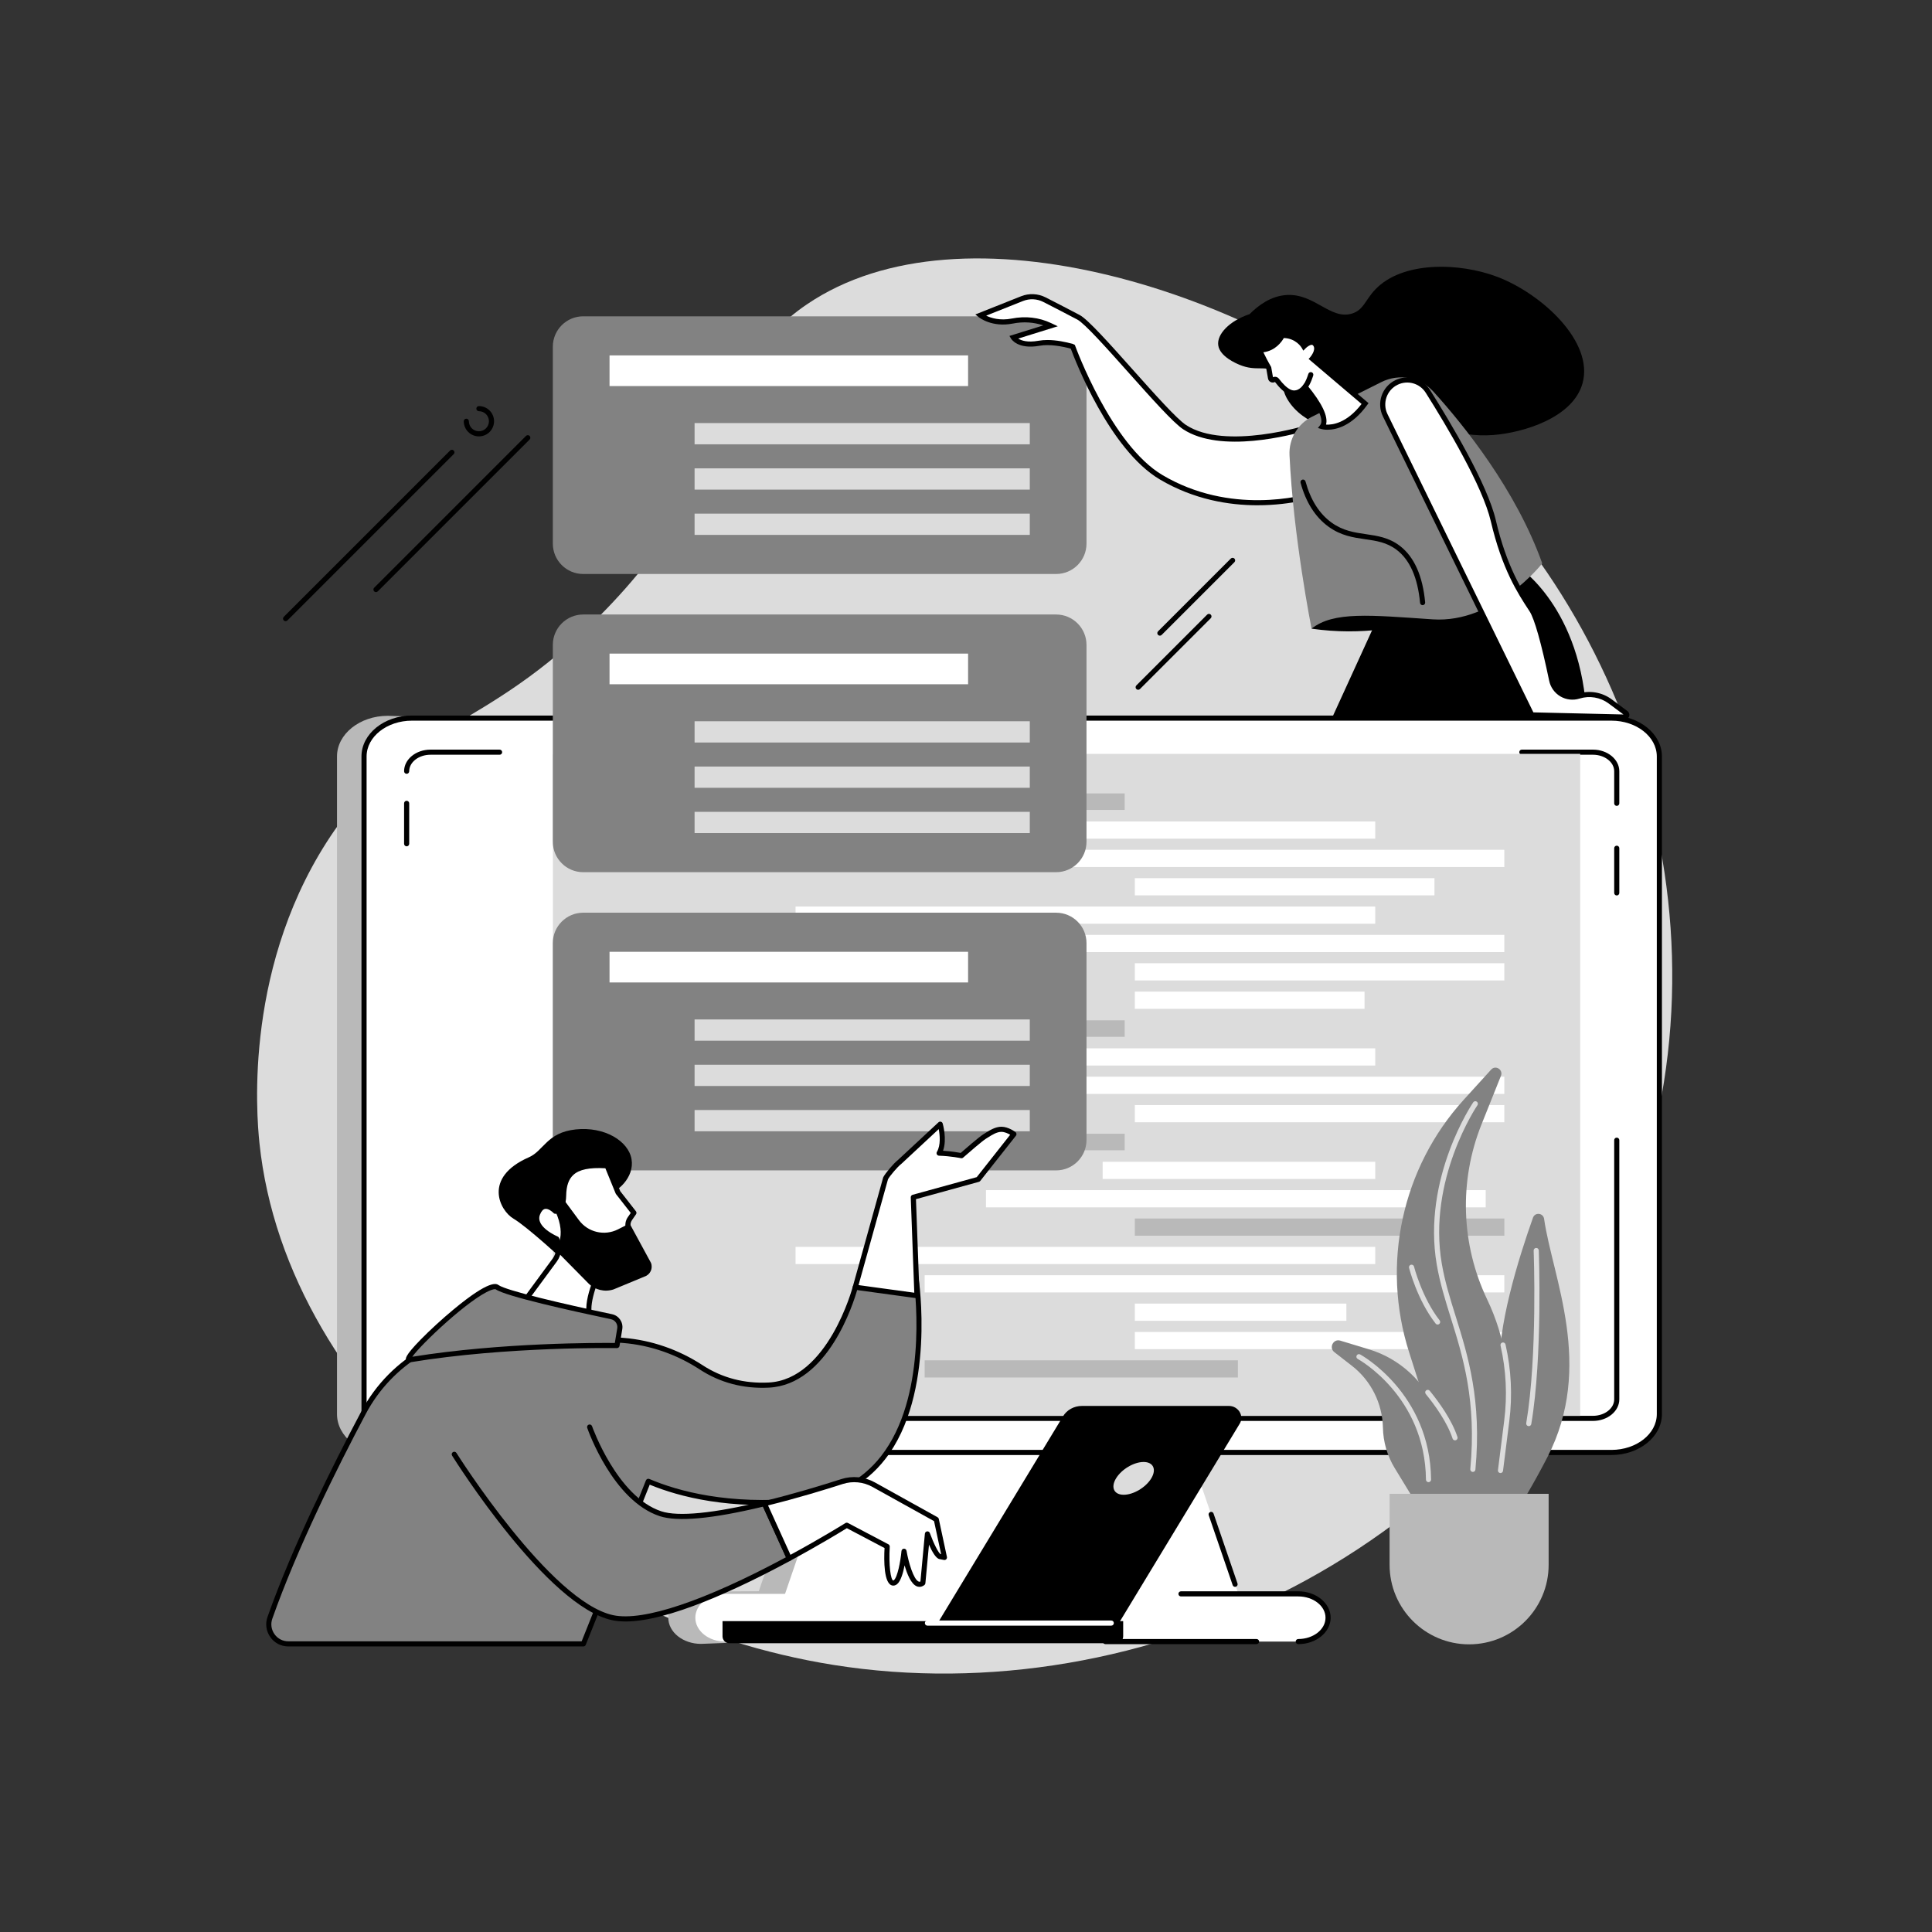 <?xml version="1.0" encoding="UTF-8"?> <svg xmlns="http://www.w3.org/2000/svg" id="b" viewBox="0 0 2500 2500"><rect x="0" y="0" width="2500" height="2500" fill="#333333" stroke="none"/><g id="c"><path d="m776.07,796.88c191.55-192.79,136.71-313.61,267.78-402.87,201.68-137.34,578.08-19.18,800.14,169.73,271.98,231.38,412.3,653.85,252.45,1036.04-170.23,407.02-618.15,618.31-1017.82,554.64-356.91-56.86-707.76-338.15-742.92-675.52-3.81-36.57-20.63-234.24,97.34-404.66,97.51-140.87,191.18-124.53,343.02-277.35Z" style="fill:#dcdcdc; stroke-width:0px;"></path><path d="m2026.14,973.32l-1524.33-47.07c-36.25,0-65.74,23.59-65.74,52.58v851.03c0,28.99,29.49,52.58,65.74,52.58l550.79-29.84-70.71,206.42-74.82.47c-23.33,0-42.31,15.18-42.31,33.84s18.98,33.84,42.31,33.84l626.6-23.9c23.33,0-20.33-220.82-20.33-220.82,0,0,549.05-909.12,512.8-909.12Z" style="fill:#b9b9b9; stroke-width:0px;"></path><polygon points="1503.49 1773.64 1114.78 1773.64 1004.51 2095.53 1613.76 2095.53 1503.49 1773.64" style="fill:#fff; stroke-width:0px;"></polygon><path d="m2085.18,929.22H533.09c-34.26,0-62.03,22.21-62.03,49.61v851.03c0,27.4,27.77,49.61,62.03,49.61h1552.09c34.26,0,62.03-22.21,62.03-49.61v-851.03c0-27.4-27.77-49.61-62.03-49.61Z" style="fill:#fff; stroke-width:0px;"></path><path d="m2085.18,1882.78H533.09c-36.03,0-65.34-23.74-65.34-52.92v-851.03c0-29.18,29.31-52.92,65.34-52.92h1552.09c36.03,0,65.34,23.74,65.34,52.92v851.03c0,29.18-29.31,52.92-65.34,52.92ZM533.09,932.53c-32.38,0-58.72,20.77-58.72,46.3v851.03c0,25.53,26.34,46.3,58.72,46.3h1552.09c32.38,0,58.72-20.77,58.72-46.3v-851.03c0-25.53-26.34-46.3-58.72-46.3H533.09Z" style="stroke-width:0px;"></path><path d="m1679.93,2062.46h-741.58c-21.32,0-38.6,13.82-38.6,30.87s17.28,30.87,38.6,30.87h741.58c21.32,0,38.6-13.82,38.6-30.87s-17.28-30.87-38.6-30.87Z" style="fill:#fff; stroke-width:0px;"></path><path d="m1598.19,2050.07l-30.98-90.44,30.98,90.44Z" style="fill:#fff; stroke-width:0px;"></path><path d="m1598.19,2053.38c-1.37,0-2.66-.86-3.13-2.24l-30.98-90.44c-.59-1.73.33-3.61,2.06-4.2,1.73-.6,3.61.33,4.2,2.06l30.98,90.44c.59,1.73-.33,3.61-2.06,4.2-.36.12-.72.18-1.07.18Z" style="stroke-width:0px;"></path><path d="m1679.93,2127.5c-1.83,0-3.31-1.48-3.31-3.31s1.48-3.31,3.31-3.31c19.46,0,35.29-12.36,35.29-27.56s-15.83-27.56-35.29-27.56h-151.75c-1.83,0-3.31-1.48-3.31-3.31s1.48-3.31,3.31-3.31h151.75c23.11,0,41.91,15.33,41.91,34.18s-18.8,34.18-41.91,34.18Z" style="stroke-width:0px;"></path><path d="m1625.99,2127.5h-195.62c-1.83,0-3.31-1.48-3.31-3.31s1.48-3.31,3.31-3.31h195.62c1.83,0,3.31,1.48,3.31,3.31s-1.48,3.31-3.31,3.31Z" style="stroke-width:0px;"></path><path d="m526.2,1810.71c0,13.62,13.81,24.67,30.84,24.67h1504.19c17.03,0,30.84-11.04,30.84-24.67v-335.32l-1565.87,335.32Z" style="fill:#fff; stroke-width:0px;"></path><path d="m2061.23,1838.68H557.04c-18.83,0-34.15-12.55-34.15-27.97,0-1.83,1.48-3.31,3.31-3.31s3.31,1.48,3.31,3.31c0,11.77,12.35,21.36,27.53,21.36h1504.19c15.18,0,27.53-9.58,27.53-21.36v-335.32c0-1.83,1.48-3.31,3.31-3.31s3.31,1.48,3.31,3.31v335.32c0,15.42-15.32,27.97-34.15,27.97Z" style="stroke-width:0px;"></path><path d="m526.2,1095.14c-1.83,0-3.31-1.48-3.31-3.31v-52.32c0-1.83,1.48-3.31,3.31-3.31s3.31,1.48,3.31,3.31v52.32c0,1.83-1.48,3.31-3.31,3.31Z" style="stroke-width:0px;"></path><path d="m646.5,973.32h-89.45c-17.03,0-30.84,11.04-30.84,24.67l120.3-24.67Z" style="fill:#fff; stroke-width:0px;"></path><path d="m526.2,1001.29c-1.83,0-3.31-1.48-3.31-3.31,0-15.42,15.32-27.97,34.15-27.97h89.45c1.83,0,3.31,1.48,3.31,3.31s-1.48,3.31-3.31,3.31h-89.45c-15.18,0-27.53,9.58-27.53,21.36,0,1.83-1.48,3.31-3.31,3.31Z" style="stroke-width:0px;"></path><path d="m2092.07,1039.51v-41.53c0-13.62-13.81-24.67-30.84-24.67h-91.99l122.83,66.19Z" style="fill:#fff; stroke-width:0px;"></path><path d="m2092.07,1042.82c-1.83,0-3.31-1.48-3.31-3.31v-41.53c0-11.77-12.35-21.36-27.53-21.36h-91.99c-1.83,0-3.31-1.48-3.31-3.31s1.48-3.31,3.31-3.31h91.99c18.83,0,34.15,12.55,34.15,27.97v41.53c0,1.83-1.48,3.31-3.31,3.31Z" style="stroke-width:0px;"></path><path d="m2092.07,1158.73c-1.83,0-3.31-1.48-3.31-3.31v-57.83c0-1.83,1.48-3.31,3.31-3.31s3.31,1.48,3.31,3.31v57.83c0,1.83-1.48,3.31-3.31,3.31Z" style="stroke-width:0px;"></path><rect x="715.47" y="975.48" width="1329.3" height="856.67" style="fill:#dcdcdc; stroke-width:0px;"></rect><rect x="813.62" y="1026.67" width="641.7" height="21.39" style="fill:#b9b9b9; stroke-width:0px;"></rect><rect x="1029.47" y="1062.94" width="750.08" height="22.26" style="fill:#fff; stroke-width:0px;"></rect><rect x="1196.52" y="1099.64" width="750.08" height="22.26" style="fill:#fff; stroke-width:0px;"></rect><rect x="1468.46" y="1136.34" width="387.7" height="22.26" style="fill:#fff; stroke-width:0px;"></rect><rect x="813.62" y="1320.27" width="641.7" height="21.38" style="fill:#b9b9b9; stroke-width:0px;"></rect><rect x="1029.47" y="1356.54" width="750.08" height="22.26" style="fill:#fff; stroke-width:0px;"></rect><rect x="1196.52" y="1393.24" width="750.08" height="22.26" style="fill:#fff; stroke-width:0px;"></rect><rect x="1468.46" y="1429.94" width="478.15" height="22.26" style="fill:#fff; stroke-width:0px;"></rect><rect x="1029.47" y="1173.04" width="750.08" height="22.26" style="fill:#fff; stroke-width:0px;"></rect><rect x="1196.52" y="1209.74" width="750.08" height="22.26" style="fill:#fff; stroke-width:0px;"></rect><rect x="1468.46" y="1283.14" width="297.26" height="22.26" style="fill:#fff; stroke-width:0px;"></rect><rect x="1468.46" y="1246.44" width="478.15" height="22.26" style="fill:#fff; stroke-width:0px;"></rect><rect x="813.62" y="1467.07" width="641.7" height="21.39" style="fill:#b9b9b9; stroke-width:0px;"></rect><rect x="1426.83" y="1503.34" width="352.73" height="22.26" style="fill:#fff; stroke-width:0px;"></rect><rect x="1275.86" y="1540.04" width="646.62" height="22.26" style="fill:#fff; stroke-width:0px;"></rect><rect x="1468.46" y="1576.74" width="478.15" height="22.26" style="fill:#b9b9b9; stroke-width:0px;"></rect><rect x="1196.52" y="1760.24" width="405.3" height="22.26" style="fill:#b9b9b9; stroke-width:0px;"></rect><rect x="1029.47" y="1613.44" width="750.08" height="22.26" style="fill:#fff; stroke-width:0px;"></rect><rect x="1196.52" y="1650.14" width="750.08" height="22.26" style="fill:#fff; stroke-width:0px;"></rect><rect x="1468.46" y="1723.54" width="478.15" height="22.26" style="fill:#fff; stroke-width:0px;"></rect><rect x="1468.46" y="1686.84" width="273.74" height="22.26" style="fill:#fff; stroke-width:0px;"></rect><path d="m754.68,409.3h611.92c21.7,0,39.32,17.62,39.32,39.32v254.81c0,21.7-17.62,39.32-39.32,39.32h-611.92c-21.7,0-39.32-17.62-39.32-39.32v-254.81c0-21.7,17.62-39.32,39.32-39.32Z" style="fill:#828282; stroke-width:0px;"></path><rect x="788.74" y="459.9" width="463.96" height="39.67" style="fill:#fff; stroke-width:0px;"></rect><rect x="898.79" y="547.45" width="433.75" height="27.5" style="fill:#dcdcdc; stroke-width:0px;"></rect><rect x="898.79" y="606.05" width="433.75" height="27.5" style="fill:#dcdcdc; stroke-width:0px;"></rect><rect x="898.79" y="664.65" width="433.75" height="27.5" style="fill:#dcdcdc; stroke-width:0px;"></rect><path d="m754.68,795.16h611.92c21.7,0,39.32,17.62,39.32,39.32v254.81c0,21.7-17.62,39.32-39.32,39.32h-611.92c-21.7,0-39.32-17.62-39.32-39.32v-254.81c0-21.7,17.62-39.32,39.32-39.32Z" style="fill:#828282; stroke-width:0px;"></path><rect x="788.74" y="845.76" width="463.96" height="39.67" style="fill:#fff; stroke-width:0px;"></rect><rect x="898.79" y="933.31" width="433.75" height="27.5" style="fill:#dcdcdc; stroke-width:0px;"></rect><rect x="898.79" y="991.91" width="433.75" height="27.5" style="fill:#dcdcdc; stroke-width:0px;"></rect><rect x="898.79" y="1050.51" width="433.75" height="27.5" style="fill:#dcdcdc; stroke-width:0px;"></rect><path d="m754.68,1181.03h611.92c21.7,0,39.32,17.62,39.32,39.32v254.81c0,21.7-17.62,39.32-39.32,39.32h-611.92c-21.7,0-39.32-17.62-39.32-39.32v-254.81c0-21.7,17.62-39.32,39.32-39.32Z" style="fill:#828282; stroke-width:0px;"></path><rect x="788.74" y="1231.62" width="463.96" height="39.67" style="fill:#fff; stroke-width:0px;"></rect><rect x="898.79" y="1319.17" width="433.75" height="27.5" style="fill:#dcdcdc; stroke-width:0px;"></rect><rect x="898.79" y="1377.77" width="433.75" height="27.5" style="fill:#dcdcdc; stroke-width:0px;"></rect><rect x="898.79" y="1436.37" width="433.75" height="27.5" style="fill:#dcdcdc; stroke-width:0px;"></rect><path d="m1447.99,2099.98h-234.43l161.98-267.28c5.06-8.35,14.3-13.42,24.47-13.42h190.25c12.08,0,20,12.93,13.99,22.86l-156.25,257.84Z" style="stroke-width:0px;"></path><path d="m1489.73,1913.01c-7.1,11.71-23.06,21.21-35.65,21.21s-17.04-9.5-9.94-21.21c7.1-11.72,23.06-21.21,35.65-21.21s17.04,9.5,9.94,21.21Z" style="fill:#dcdcdc; stroke-width:0px;"></path><path d="m934.94,2097.72h518.45v19.72c0,4.92-3.99,8.91-8.91,8.91h-500.63c-4.92,0-8.91-3.99-8.91-8.91v-19.72h0Z" style="stroke-width:0px;"></path><path d="m1437.98,2103.58h-237.9c-1.83,0-3.31-1.48-3.31-3.31s1.48-3.31,3.31-3.31h237.9c1.83,0,3.31,1.48,3.31,3.31s-1.48,3.31-3.31,3.31Z" style="fill:#fff; stroke-width:0px;"></path><path d="m730.78,1632.26s-48.5-44.84-66.29-55.28c-17.8-10.43-39.96-53.23,19.84-79.44,19.38-8.5,23.2-32.03,60.52-36.05,37.33-4.02,68.33,14.93,72.35,38.47,4.02,23.54-18.3,43.93-34.99,46.65-16.68,2.72-51.44,85.66-51.44,85.66Z" style="stroke-width:0px;"></path><path d="m815.08,1576.93l5.2-7.51-20.56-26.31-14.09-34.55c-39.82-2.7-55.79,8.18-56.31,38.73-.33,19.58-10.65,20.05-10.65,20.05,0,0-15.14-16.3-22.97,3.04-7.83,19.33,24.73,32.77,24.73,32.77h0c4.23,8.93,3.21,19.46-2.64,27.42l-57.91,78.7s108.59,28.75,109.73,11.62c.32-4.86-1.33-9-3.86-12.45-12.52-17.05,10.1-63.14,10.1-63.14l36.25-14.64c6.64-2.68,10.18-9.96,8.18-16.84l-7.17-24.66c-1.21-4.16-.48-8.65,1.98-12.21Z" style="fill:#fff; stroke-width:0px;"></path><path d="m753.95,1729.56c-28.59,0-82.22-13.73-94.92-17.09-1.06-.28-1.91-1.07-2.27-2.1-.36-1.03-.19-2.18.46-3.06l57.91-78.7c4.9-6.66,5.94-15.35,2.8-22.94-6.32-2.87-33.4-16.51-25.29-36.53,2.68-6.61,6.54-10.42,11.47-11.32,6.64-1.24,12.79,3.37,15.54,5.86,2.04-.95,6.16-4.36,6.36-16.44.25-14.55,3.98-24.95,11.42-31.78,9.33-8.56,24.71-11.81,48.42-10.2,1.26.08,2.36.88,2.84,2.05l13.92,34.12,20.27,25.95c.89,1.14.94,2.73.11,3.92l-5.2,7.51c-1.91,2.76-2.46,6.19-1.53,9.4l7.17,24.66c2.48,8.54-1.87,17.5-10.12,20.83l-35.06,14.16c-6.27,13.2-18.87,46.31-9.85,58.59,3.33,4.53,4.84,9.45,4.49,14.63-.1,1.52-.73,3.71-3.16,5.45-2.97,2.13-8.59,3-15.79,3Zm-88.52-22.27c36,9.24,91.41,20.36,100.45,13.88.4-.29.41-.44.42-.51.24-3.58-.85-7.03-3.22-10.27-13.32-18.14,7.39-61.65,9.79-66.56.36-.73.98-1.3,1.73-1.61l36.25-14.64c5.09-2.06,7.77-7.58,6.24-12.85l-7.17-24.66c-1.49-5.14-.61-10.61,2.44-15.02h0s3.81-5.51,3.81-5.51l-19.06-24.39c-.19-.24-.34-.51-.46-.79l-13.31-32.62c-20.6-1.18-33.8,1.57-41.44,8.6-6.11,5.61-9.06,14.2-9.28,27.02-.38,22.44-13.26,23.27-13.81,23.3-.96.06-1.91-.34-2.57-1.05-1.62-1.73-6.77-6.05-10.96-5.27-2.56.48-4.76,2.93-6.52,7.3-6.52,16.1,22.63,28.34,22.92,28.46.76.31,1.38.9,1.73,1.64,4.76,10.04,3.62,21.84-2.97,30.79l-55.02,74.77Z" style="stroke-width:0px;"></path><path d="m721.58,1541.58l27.55,37.26c11.68,15.8,33.07,20.84,50.58,11.92l14.96-7.62,27.63,50.89c2.96,7.24-.88,15.47-8.33,17.85l-40.17,16.66c-11.48,3.67-24.05.58-32.51-8l-43.18-43.77s16.37-15.19.56-49.42c-15.81-34.22,2.91-25.77,2.91-25.77Z" style="stroke-width:0px;"></path><path d="m1185.4,1654.16l-78.68,11.52s-31.92,122.58-111.98,126.6c-38.52,1.93-67.66-10.06-87.54-23.03-30.09-19.64-64.44-31.77-100.25-34.72l-143.88-11.85c-79.51-6.55-155.31,34.85-192.68,105.34-39.96,75.37-89.5,175.9-121.11,265.34-5.83,16.49,6.32,33.8,23.81,33.8h381.81l84.01-210.36c41.85,17.82,106.35,33.55,196.95,25.2,191.54-17.64,149.53-287.85,149.53-287.85Z" style="fill:#828282; stroke-width:0px;"></path><path d="m754.91,2130.47h-381.81c-9.4,0-17.9-4.4-23.32-12.06-5.45-7.7-6.76-17.23-3.61-26.15,32.42-91.73,83.86-195.17,121.31-265.79,38.03-71.72,114.93-113.73,195.88-107.09l143.88,11.85c35.76,2.94,70.96,15.13,101.78,35.25,25.3,16.51,54.09,24.06,85.56,22.49,76.75-3.86,108.63-122.93,108.94-124.13.34-1.29,1.41-2.25,2.72-2.44l78.68-11.52c1.79-.27,3.47.97,3.75,2.77.23,1.49,22.45,150.27-43.26,234.53-26.24,33.64-62.99,52.86-109.24,57.12-91.8,8.45-156.52-8.12-195.43-24.15l-82.76,207.23c-.5,1.26-1.72,2.08-3.07,2.08Zm-108.33-405.16c-72.24,0-139.02,39.69-173.26,104.26-37.34,70.42-88.63,173.55-120.91,264.9-2.42,6.86-1.41,14.19,2.78,20.12,4.16,5.89,10.69,9.27,17.91,9.27h379.56l83.18-208.27c.33-.83.98-1.48,1.8-1.83.82-.34,1.75-.34,2.57.01,37.83,16.11,102.42,33.51,195.35,24.95,44.36-4.08,79.56-22.45,104.63-54.6,58.64-75.2,45.2-204.12,42.38-226.19l-73.23,10.72c-4.81,17.02-37.81,123.1-114.43,126.95-32.9,1.64-63.02-6.27-89.51-23.56-29.91-19.52-64.04-31.34-98.71-34.2l-143.88-11.85c-5.43-.45-10.85-.67-16.23-.67Z" style="stroke-width:0px;"></path><path d="m854.59,1958.71c-59.48-19.69-91.62-112.15-91.62-112.15l-175.15,35.27s121.39,193.72,205.05,211.46c52.14,11.05,156.9-38.13,228.44-76.77-9.17-20.28-22.35-49.38-32.14-70.78-52.3,12.71-107.58,21.92-134.59,12.97Z" style="fill:#828282; stroke-width:0px;"></path><path d="m809.47,2098.17c-6.22,0-12-.53-17.28-1.64-84.07-17.82-202.18-204.98-207.17-212.94-.97-1.55-.5-3.59,1.05-4.56,1.55-.96,3.59-.5,4.56,1.05,1.21,1.93,121.6,192.73,202.94,209.98,38.85,8.25,118.15-18.38,223.47-74.98-8.82-19.51-20.59-45.47-29.73-65.47-65.66,15.78-110.66,19.9-133.75,12.25-60.34-19.98-92.37-110.37-93.7-114.2-.6-1.73.31-3.61,2.04-4.21,1.72-.6,3.61.31,4.21,2.04.32.91,32.3,91.15,89.53,110.1,21.9,7.25,67.81,2.74,132.77-13.05,1.54-.37,3.13.4,3.79,1.84,9.72,21.26,22.85,50.23,32.15,70.79.72,1.58.09,3.45-1.44,4.28-68.71,37.1-158.13,78.74-213.42,78.74Z" style="stroke-width:0px;"></path><path d="m1211.57,1966.19l-81.07-45.04c-12.52-6.95-27.35-8.42-40.98-4.03-22.6,7.29-60.62,18.96-100.34,28.62,9.79,21.41,22.97,50.51,32.14,70.78,43.25-23.36,74.36-42.86,74.36-42.86l52.34,27.56s-2.92,45.94,7.48,47.2c10.39,1.26,14.3-41.12,14.3-41.12,0,0,8.93,52.61,24.37,41.12l5.92-63.55s10.25,28.15,16.13,29.31l5.88,1.16-10.52-49.16Z" style="fill:#fff; stroke-width:0px;"></path><path d="m1189.81,2053.38c-1.35,0-2.53-.3-3.49-.69-7.35-2.95-12.54-15.77-15.78-27.13-1.9,9.81-5,20.53-9.78,24.4-2.17,1.75-4.27,1.91-5.66,1.75-11.62-1.41-11.37-32.86-10.51-48.55l-48.77-25.69c-6.96,4.3-35.59,21.8-72.93,41.96-.81.44-1.76.52-2.63.22-.87-.29-1.58-.94-1.96-1.77-9.3-20.55-22.42-49.52-32.14-70.77-.41-.9-.4-1.93.03-2.82.43-.89,1.24-1.54,2.2-1.77,38.84-9.44,75.88-20.74,100.11-28.55,14.43-4.65,30.32-3.09,43.6,4.28l81.07,45.04c.83.47,1.43,1.27,1.63,2.2l10.52,49.17c.23,1.09-.1,2.22-.88,3.01-.78.79-1.91,1.13-3,.92l-5.88-1.16c-4.47-.89-9.44-9.6-13.46-18.62l-4.65,49.92c-.09.94-.57,1.79-1.32,2.35-2.32,1.73-4.48,2.3-6.33,2.3Zm-20.01-49.38c1.61,0,2.99,1.16,3.26,2.76,2.54,14.92,9.1,37.14,15.73,39.8.56.22,1.25.36,2.24-.08l5.77-61.91c.14-1.54,1.34-2.78,2.87-2.98,1.53-.2,3,.69,3.53,2.15,4.94,13.56,11.27,26.03,13.83,27.24l.79.15-9.16-42.79-79.76-44.31c-11.68-6.49-25.66-7.86-38.35-3.77-23.53,7.59-59.08,18.45-96.69,27.73,9,19.7,20.38,44.83,29.02,63.92,41.06-22.3,70.75-40.87,71.06-41.06,1-.63,2.25-.67,3.3-.12l52.34,27.57c1.15.61,1.84,1.84,1.76,3.14-1.5,23.72,1.27,43.31,4.57,43.71.17.01.41-.09.71-.33,4.77-3.85,8.66-24.43,9.9-37.81.15-1.65,1.51-2.94,3.17-3,.04,0,.09,0,.13,0Z" style="stroke-width:0px;"></path><path d="m798.38,1741.15l3.57-21.68c1.19-7.24-3.51-14.13-10.69-15.64-35.79-7.54-135.01-29.04-147.92-38.14-15.8-11.14-130.22,96.67-113.07,93.84,127.73-21.05,268.11-18.37,268.11-18.37Z" style="fill:#828282; stroke-width:0px;"></path><path d="m529.68,1762.88c-2.72,0-3.79-1.83-4.07-2.45-.97-2.12-2.43-5.33,18.5-26.77,12.02-12.31,27.98-26.94,42.69-39.15,47.41-39.32,55.72-33.47,58.44-31.55,9.99,7.04,82.33,24.04,146.7,37.61,8.93,1.88,14.75,10.41,13.27,19.42l-3.57,21.68c-.27,1.62-1.68,2.71-3.33,2.77-1.4-.03-141.55-2.43-267.5,18.33-.41.07-.79.1-1.14.1Zm110.63-94.69c-.95,0-2.6.25-5.33,1.32-27.6,10.79-90.26,69.96-101.46,86.13,115.6-18.58,241.59-18.04,262.07-17.84l3.11-18.87c.91-5.5-2.65-10.72-8.11-11.87-50.23-10.59-136.39-29.68-149.15-38.68,0,0-.3-.2-1.13-.2Z" style="stroke-width:0px;"></path><path d="m1145.97,1524.71c2.19-4.36,13.12-17.37,18.1-21.1l52.58-48.89s6.83,23.56-1.45,37.45c16.14.54,28.91,3.29,28.91,3.29,0,0,24.02-21.16,30.01-24.82,5.98-3.65,13.79-9.43,21.84-9.32,8.07.11,16.06,6.27,16.06,6.27l-46.19,58.54-83.99,23.12,4.7,127.35-79.81-10.91,39.24-140.97Z" style="fill:#fff; stroke-width:0px;"></path><path d="m1186.53,1679.9c-.15,0-.3-.01-.45-.03l-79.81-10.91c-.95-.13-1.79-.66-2.32-1.46-.52-.8-.68-1.79-.42-2.71l39.24-140.97c.06-.21.13-.41.23-.6,2.36-4.7,13.41-17.94,18.93-22.16l52.46-48.78c.84-.78,2.03-1.08,3.14-.76,1.11.31,1.98,1.16,2.3,2.27.27.92,5.82,20.49.45,35.3,10.78.65,19.39,2.13,22.87,2.79,5.06-4.43,23.81-20.76,29.24-24.07.82-.5,1.67-1.04,2.56-1.6,5.85-3.71,13.16-8.27,21.05-8.21,9.06.12,17.67,6.68,18.04,6.96.7.54,1.15,1.34,1.26,2.21.11.88-.14,1.76-.69,2.45l-46.19,58.54c-.44.56-1.04.95-1.72,1.14l-81.46,22.42,4.61,124.73c.04.98-.36,1.92-1.09,2.58-.61.55-1.41.86-2.22.86Zm-75.6-16.98l72.15,9.86-4.56-123.42c-.06-1.53.95-2.91,2.43-3.31l82.94-22.83,43.29-54.86c-2.73-1.61-7.07-3.69-11.27-3.74-.06,0-.11,0-.17,0-5.89,0-12.18,3.98-17.25,7.19-.92.58-1.8,1.14-2.65,1.66-4.71,2.87-22.92,18.64-29.54,24.47-.79.69-1.85.98-2.88.75-.12-.03-12.7-2.7-28.32-3.21-1.17-.04-2.23-.69-2.79-1.72-.56-1.03-.54-2.28.06-3.28,5.19-8.7,3.73-22.03,2.34-29.42l-48.38,44.98c-.09.08-.18.16-.27.22-4.49,3.36-14.71,15.48-16.99,19.68l-38.13,136.98Z" style="stroke-width:0px;"></path><path d="m1665.78,516.43c20.68,35.28,69.2,42.22,80.08,43.44,44.23,4.95,76.88-16.32,85.71-22.5,15.32,9.42,52.44,29.23,100.88,25.52,38.3-2.94,102.83-22.05,115.33-66.84,14.97-53.62-52.5-115.87-110.37-137.86-48.54-18.44-122.53-20.79-157.94,16.53-13.02,13.71-15.02,26.67-30.38,31.15-27.57,8.04-47.85-25.89-83.59-24.17-21.44,1.03-38.18,14.4-48.52,24.79-26.38,8.72-42.55,26.23-40.58,40.31,2.05,14.67,23.5,23.57,27.69,25.31,21.72,9.01,33.25-.08,46.12,9.35,11.41,8.37,6.79,20.01,15.55,34.97Z" style="stroke-width:0px;"></path><path d="m1694.14,552.69s-108.54,34.67-161.31,0c-24.81-16.3-117.16-131.44-137.19-142.08-12.18-6.47-31.1-16.2-44.06-22.82-9.04-4.62-19.62-5.11-29.05-1.36l-53.94,21.45s15.7,12.6,41.28,7.56c16.49-3.25,33.57-1.58,48.76,5.61l1.04.49-48.45,15.08s7.34,12.24,33.31,7.54c13.71-2.48,30.24.6,42.78,4.06l.88.46s46.32,128.6,114.26,168.85c98.85,58.56,202.71,21.75,202.71,21.75l-11.02-86.57Z" style="fill:#fff; stroke-width:0px;"></path><path d="m1627.28,653.82c-36.89,0-82.33-7.28-126.51-33.45-65.17-38.61-109.71-154.43-115.18-169.19-11.41-3.08-27.4-6.13-40.46-3.77-27.9,5.05-36.39-8.51-36.74-9.09l-2.17-3.61,43.76-13.62c-12.34-4.25-25.83-5.09-39.47-2.4-26.78,5.27-43.3-7.67-43.99-8.23l-4.43-3.56,59.21-23.55c10.32-4.11,21.9-3.56,31.78,1.49,13.43,6.86,31.98,16.4,44.11,22.85,10.6,5.63,38.62,37.03,68.28,70.26,28.13,31.52,57.21,64.11,69.18,71.97,50.83,33.4,157.41-.04,158.49-.39l3.79-1.21,11.87,93.16-2.51.89c-.58.21-33.19,11.43-78.99,11.43Zm-272-213.86c11.68,0,23.81,2.56,32.91,5.07l.64.25,2.03,1.06.44,1.22c.46,1.28,46.71,127.95,112.83,167.12,87.88,52.07,181,27.29,197.4,22.29l-10.18-79.96c-20.07,5.91-111.86,30.31-160.34-1.54-12.69-8.34-40.76-39.79-70.48-73.1-27.97-31.34-56.89-63.75-66.44-68.83-12.09-6.43-30.61-15.94-44.01-22.8-8.18-4.19-17.78-4.63-26.33-1.23l-47.67,18.96c6.33,3.03,17.9,6.74,33.15,3.73,17.75-3.5,35.33-1.47,50.82,5.87l8.7,4.12-51.16,15.92c4.03,2.58,12,5.4,26.35,2.8,3.64-.66,7.47-.94,11.34-.94Z" style="stroke-width:0px;"></path><path d="m1923.29,768.27s-94.41,64.1-226.13,45.23c0,0,17.8-34.39,48.24-46.73,30.44-12.34,177.89,1.51,177.89,1.51Z" style="stroke-width:0px;"></path><path d="m2053.21,929.98c-5.87-143.78-88.75-196.78-88.75-196.78l-170.82,42.61-70.47,154.17h330.03Z" style="stroke-width:0px;"></path><path d="m1697.82,539.2l89.81-44.86c22.77-11.37,50.33-6.23,67.41,12.63,39.18,43.26,106.68,126.87,140.61,222.06,0,0-61.02,77.84-141.71,72.41-80.69-5.42-128.26-10.61-156.79,12.06,0,0-23.74-119.34-28.54-224.74-.95-20.83,10.55-40.24,29.2-49.56Z" style="fill:#828282; stroke-width:0px;"></path><path d="m1840.85,783.08c-1.69,0-3.13-1.29-3.29-3-3.03-32.37-13.13-55.38-30.02-68.38-12.88-9.92-26.55-11.88-41.01-13.95-15.38-2.21-31.29-4.49-47.52-16.27-17.03-12.36-29.17-31.46-36.07-56.77-.48-1.76.56-3.58,2.32-4.06,1.76-.48,3.58.56,4.06,2.32,6.49,23.81,17.79,41.7,33.57,53.15,14.91,10.82,29.99,12.98,44.57,15.08,14.67,2.11,29.85,4.29,44.11,15.26,18.41,14.17,29.37,38.73,32.57,73.01.17,1.82-1.17,3.43-2.99,3.6-.11.01-.21.01-.31.01Z" style="stroke-width:0px;"></path><path d="m1982.09,925.06l-189.65-387.73c-7.67-15.68-1.22-34.61,14.43-42.34h0c14.56-7.19,32.18-2.22,40.84,11.51,25.3,40.09,73.74,120.79,84.62,167.33,14.88,63.68,36.5,95.2,49.75,115.49,8.55,13.1,19.26,59.61,25.78,90.91,3.3,15.88,19.58,25.44,35.05,20.57l.05-.02c13.84-4.36,28.94-1.82,40.58,6.84l20.4,15.17c2.21,1.64,1,5.15-1.75,5.09l-120.11-2.81Z" style="fill:#fff; stroke-width:0px;"></path><path d="m2102.27,931.18h-.15l-122.12-2.85-.89-1.81-189.65-387.73c-8.45-17.27-1.3-38.25,15.94-46.76,16.12-7.97,35.51-2.5,45.11,12.71,27.1,42.95,74.2,121.93,85.05,168.34,14.22,60.86,34.47,91.78,47.86,112.24l1.43,2.19c8.6,13.17,19.02,57.33,26.25,92.05,1.39,6.66,5.55,12.46,11.41,15.89,5.85,3.43,12.93,4.23,19.4,2.19,14.86-4.69,31.15-1.94,43.6,7.32l20.4,15.17c2.15,1.6,3.01,4.38,2.14,6.92-.86,2.49-3.17,4.14-5.8,4.14Zm-118.09-9.38l116.57,2.73-19.17-14.25c-10.76-8-24.83-10.37-37.61-6.34-8.31,2.62-17.32,1.6-24.79-2.77-7.48-4.38-12.78-11.77-14.55-20.26-10.05-48.29-19.04-80.18-25.31-89.78l-1.43-2.19c-13.65-20.85-34.28-52.35-48.77-114.36-10.63-45.47-57.31-123.72-84.2-166.32-7.78-12.33-23.51-16.76-36.58-10.31-13.98,6.91-19.78,23.92-12.93,37.92l188.76,385.92Z" style="stroke-width:0px;"></path><path d="m1698.04,464.17c.14-.16,9.32-10.67,4.29-18.36-5.08-7.76-15.12,2.51-15.12,2.51,0,0-8.51-14.74-27.95-14.22,0,0-8.3,18.85-29.48,18.75,0,0,4.83,11.03,11.98,23.28l2.31,13.18c.35,1.99,2.57,3.01,4.31,1.99h0c1.31-.77,2.98-.42,3.9.79,5.24,6.89,10.92,12.66,16.5,15.16,7.81,3.5,14.8-.1,20.05-6.82,12.38,15.01,30.67,40.55,22.14,51.6,0,0,27.87,8.07,55.41-29.82l-68.35-58.04Z" style="fill:#fff; stroke-width:0px;"></path><path d="m1717.83,556.09c-4.57,0-7.41-.77-7.77-.88l-4.67-1.35,2.97-3.85c4.94-6.4-2.38-22.91-19.63-44.47-6.35,6.28-13.95,8.02-21.29,4.73-5.47-2.45-11.4-7.83-17.63-15.97-1.7.9-3.73.95-5.48.14-1.85-.85-3.16-2.56-3.51-4.56l-2.21-12.6c-6.99-12.05-11.66-22.65-11.85-23.1l-2.04-4.66,5.09.02h.14c18.69,0,26.22-16.61,26.29-16.78l.84-1.92,2.1-.06c15.53-.39,24.64,7.91,28.6,12.68,2.59-1.95,6.52-4.2,10.49-3.83,1.94.19,4.7,1.1,6.83,4.35,4.64,7.09.32,15.46-2.53,19.67l68.31,58.01-1.81,2.48c-20.08,27.62-40.46,31.93-51.24,31.93Zm-1.93-6.66c7.97.48,26.64-1.55,45.98-26.71l-68.54-58.21,2.22-2.53c.08-.09,7.57-8.92,4-14.37-.74-1.14-1.43-1.34-1.94-1.39-2.55-.28-6.6,2.92-8.05,4.4l-3.05,3.12-2.18-3.78c-.3-.5-7.3-12.09-23.07-12.56-2.67,4.74-10.74,16.39-26.46,18.44,2.04,4.29,5.51,11.25,9.81,18.61l.3.51,2.31,13.2c2.65-1.25,5.86-.48,7.68,1.91,5.61,7.37,10.73,12.13,15.22,14.14,7.05,3.17,12.65-1.43,16.09-5.84l2.54-3.25,2.62,3.18c19.26,23.35,27.47,40.49,24.51,51.11Z" style="stroke-width:0px;"></path><path d="m1688.83,503.74c-.75,0-1.51-.26-2.13-.78-1.4-1.18-1.58-3.27-.4-4.66,3.08-3.65,5.86-11.66,6.68-14.43.51-1.75,2.36-2.75,4.11-2.24,1.75.51,2.76,2.35,2.25,4.1-.13.46-3.36,11.37-7.97,16.84-.66.78-1.59,1.18-2.53,1.18Z" style="stroke-width:0px;"></path><path d="m1886.43,2038.89s43.96-13.74,115.97-153.47c60.79-117.95,6.59-231.94-4.34-308.19-1.12-7.79-11.76-8.91-14.4-1.51-18.22,51.23-47.54,144.38-42.8,201.74,6.83,82.66-54.44,261.42-54.44,261.42Z" style="fill:#828282; stroke-width:0px;"></path><path d="m1934.08,1962.49l15.66-123.81c6.8-53.75-2-108.33-25.32-157.13h0c-33.98-71.11-36.65-153.39-7.35-226.58l25.15-62.84c3.18-7.94-6.94-14.39-12.68-8.08l-35.32,38.86c-80.13,88.15-107.18,212.95-70.85,326.83l65.08,203.99,45.63,8.77Z" style="fill:#828282; stroke-width:0px;"></path><path d="m1941.63,1906.14c-.14,0-.28,0-.42-.03-1.81-.23-3.1-1.89-2.87-3.7l8.11-64.15c4.11-32.5,2.51-65.17-4.77-97.1-.4-1.78.71-3.56,2.49-3.96,1.79-.4,3.55.71,3.96,2.49,7.45,32.69,9.09,66.13,4.88,99.4l-8.11,64.15c-.21,1.67-1.64,2.89-3.28,2.89Z" style="fill:#dcdcdc; stroke-width:0px;"></path><path d="m1913.89,1966.55l-54.32-138.75c-15.45-39.47-47.97-69.62-88.25-81.82l-37.04-11.22c-8.99-2.72-15.03,9.16-7.59,14.94l22.77,17.71c24.67,19.18,39.39,48.62,40.04,80.04h0c.38,18.47,5.64,36.5,15.23,52.23l36.81,60.37,72.36,6.49Z" style="fill:#828282; stroke-width:0px;"></path><path d="m1905.86,1904.67c-.1,0-.21,0-.31-.02-1.82-.17-3.16-1.78-2.99-3.6,8.26-88.35-9.5-145.26-25.16-195.47-7.27-23.31-14.14-45.32-18.22-69.02-19.3-112.02,46.5-209.21,47.17-210.18,1.04-1.51,3.1-1.88,4.6-.85,1.5,1.04,1.89,3.1.85,4.6-.65.95-64.93,96-46.09,205.31,4.01,23.28,10.81,45.09,18.02,68.18,15.85,50.8,33.81,108.39,25.43,198.06-.16,1.72-1.6,3-3.29,3Z" style="fill:#dcdcdc; stroke-width:0px;"></path><path d="m1882.8,1863.82c-1.39,0-2.68-.88-3.14-2.27-6.95-21.07-22.72-43.01-34.73-57.71-1.15-1.42-.95-3.5.47-4.66,1.42-1.15,3.5-.94,4.66.47,12.36,15.13,28.61,37.79,35.89,59.82.57,1.74-.37,3.61-2.11,4.18-.34.11-.7.17-1.04.17Z" style="fill:#dcdcdc; stroke-width:0px;"></path><path d="m1978.21,1845.43c-.18,0-.37-.02-.56-.05-1.8-.3-3.02-2.01-2.71-3.81,14.78-87.38,9.66-221.94,9.6-223.29-.07-1.83,1.35-3.37,3.18-3.44,1.93-.07,3.37,1.35,3.44,3.18.05,1.36,5.2,136.61-9.69,224.66-.27,1.62-1.67,2.76-3.26,2.76Z" style="fill:#dcdcdc; stroke-width:0px;"></path><path d="m1848.5,1917.92c-1.81,0-3.29-1.46-3.31-3.28-1.04-108.09-87.42-155.7-88.3-156.17-1.61-.86-2.22-2.87-1.35-4.48.86-1.61,2.86-2.23,4.48-1.36.91.48,90.71,49.83,91.79,161.94.02,1.83-1.45,3.32-3.28,3.34h-.03Z" style="fill:#dcdcdc; stroke-width:0px;"></path><path d="m1860.3,1713.96c-.99,0-1.96-.44-2.61-1.28-23.74-30.5-33.94-70.41-34.37-72.1-.44-1.77.63-3.57,2.4-4.02,1.77-.43,3.57.63,4.02,2.4.1.4,10.31,40.28,33.17,69.65,1.12,1.44.86,3.52-.58,4.64-.6.47-1.32.7-2.03.7Z" style="fill:#dcdcdc; stroke-width:0px;"></path><path d="m1901.03,2127.77h0c-56.83,0-102.91-46.07-102.91-102.91v-91.86h205.81v91.86c0,56.83-46.07,102.91-102.91,102.91Z" style="fill:#b9b9b9; stroke-width:0px;"></path><path d="m1983.75,1970.69h-165.46c-1.83,0-3.31-1.48-3.31-3.31s1.48-3.31,3.31-3.31h165.46c1.83,0,3.31,1.48,3.31,3.31s-1.48,3.31-3.31,3.31Z" style="fill:#b9b9b9; stroke-width:0px;"></path><path d="m369.55,803.83c-.85,0-1.69-.32-2.34-.97-1.29-1.29-1.29-3.39,0-4.68l215.2-215.2c1.29-1.29,3.39-1.29,4.68,0,1.29,1.29,1.29,3.39,0,4.68l-215.2,215.2c-.65.65-1.49.97-2.34.97Z" style="stroke-width:0px;"></path><path d="m486.5,766.2c-.85,0-1.69-.32-2.34-.97-1.29-1.29-1.29-3.39,0-4.68l196.48-196.48c1.29-1.29,3.39-1.29,4.68,0,1.29,1.29,1.29,3.39,0,4.68l-196.48,196.48c-.65.65-1.49.97-2.34.97Z" style="stroke-width:0px;"></path><path d="m619.71,564.68c-10.81,0-19.6-8.79-19.6-19.6,0-1.83,1.48-3.31,3.31-3.31s3.31,1.48,3.31,3.31c0,7.16,5.83,12.98,12.98,12.98s12.98-5.82,12.98-12.98-5.82-12.98-12.98-12.98c-1.83,0-3.31-1.48-3.31-3.31s1.48-3.31,3.31-3.31c10.81,0,19.6,8.79,19.6,19.6s-8.79,19.6-19.6,19.6Z" style="stroke-width:0px;"></path><path d="m1500.86,822.56c-.85,0-1.69-.32-2.34-.97-1.29-1.29-1.29-3.39,0-4.68l94.13-94.13c1.29-1.29,3.39-1.29,4.68,0,1.29,1.29,1.29,3.39,0,4.68l-94.13,94.13c-.65.65-1.49.97-2.34.97Z" style="stroke-width:0px;"></path><path d="m1472.76,892.58c-.85,0-1.69-.32-2.34-.97-1.29-1.29-1.29-3.39,0-4.68l91.62-91.62c1.29-1.29,3.39-1.29,4.68,0,1.29,1.29,1.29,3.39,0,4.68l-91.62,91.62c-.65.65-1.49.97-2.34.97Z" style="stroke-width:0px;"></path></g></svg> 